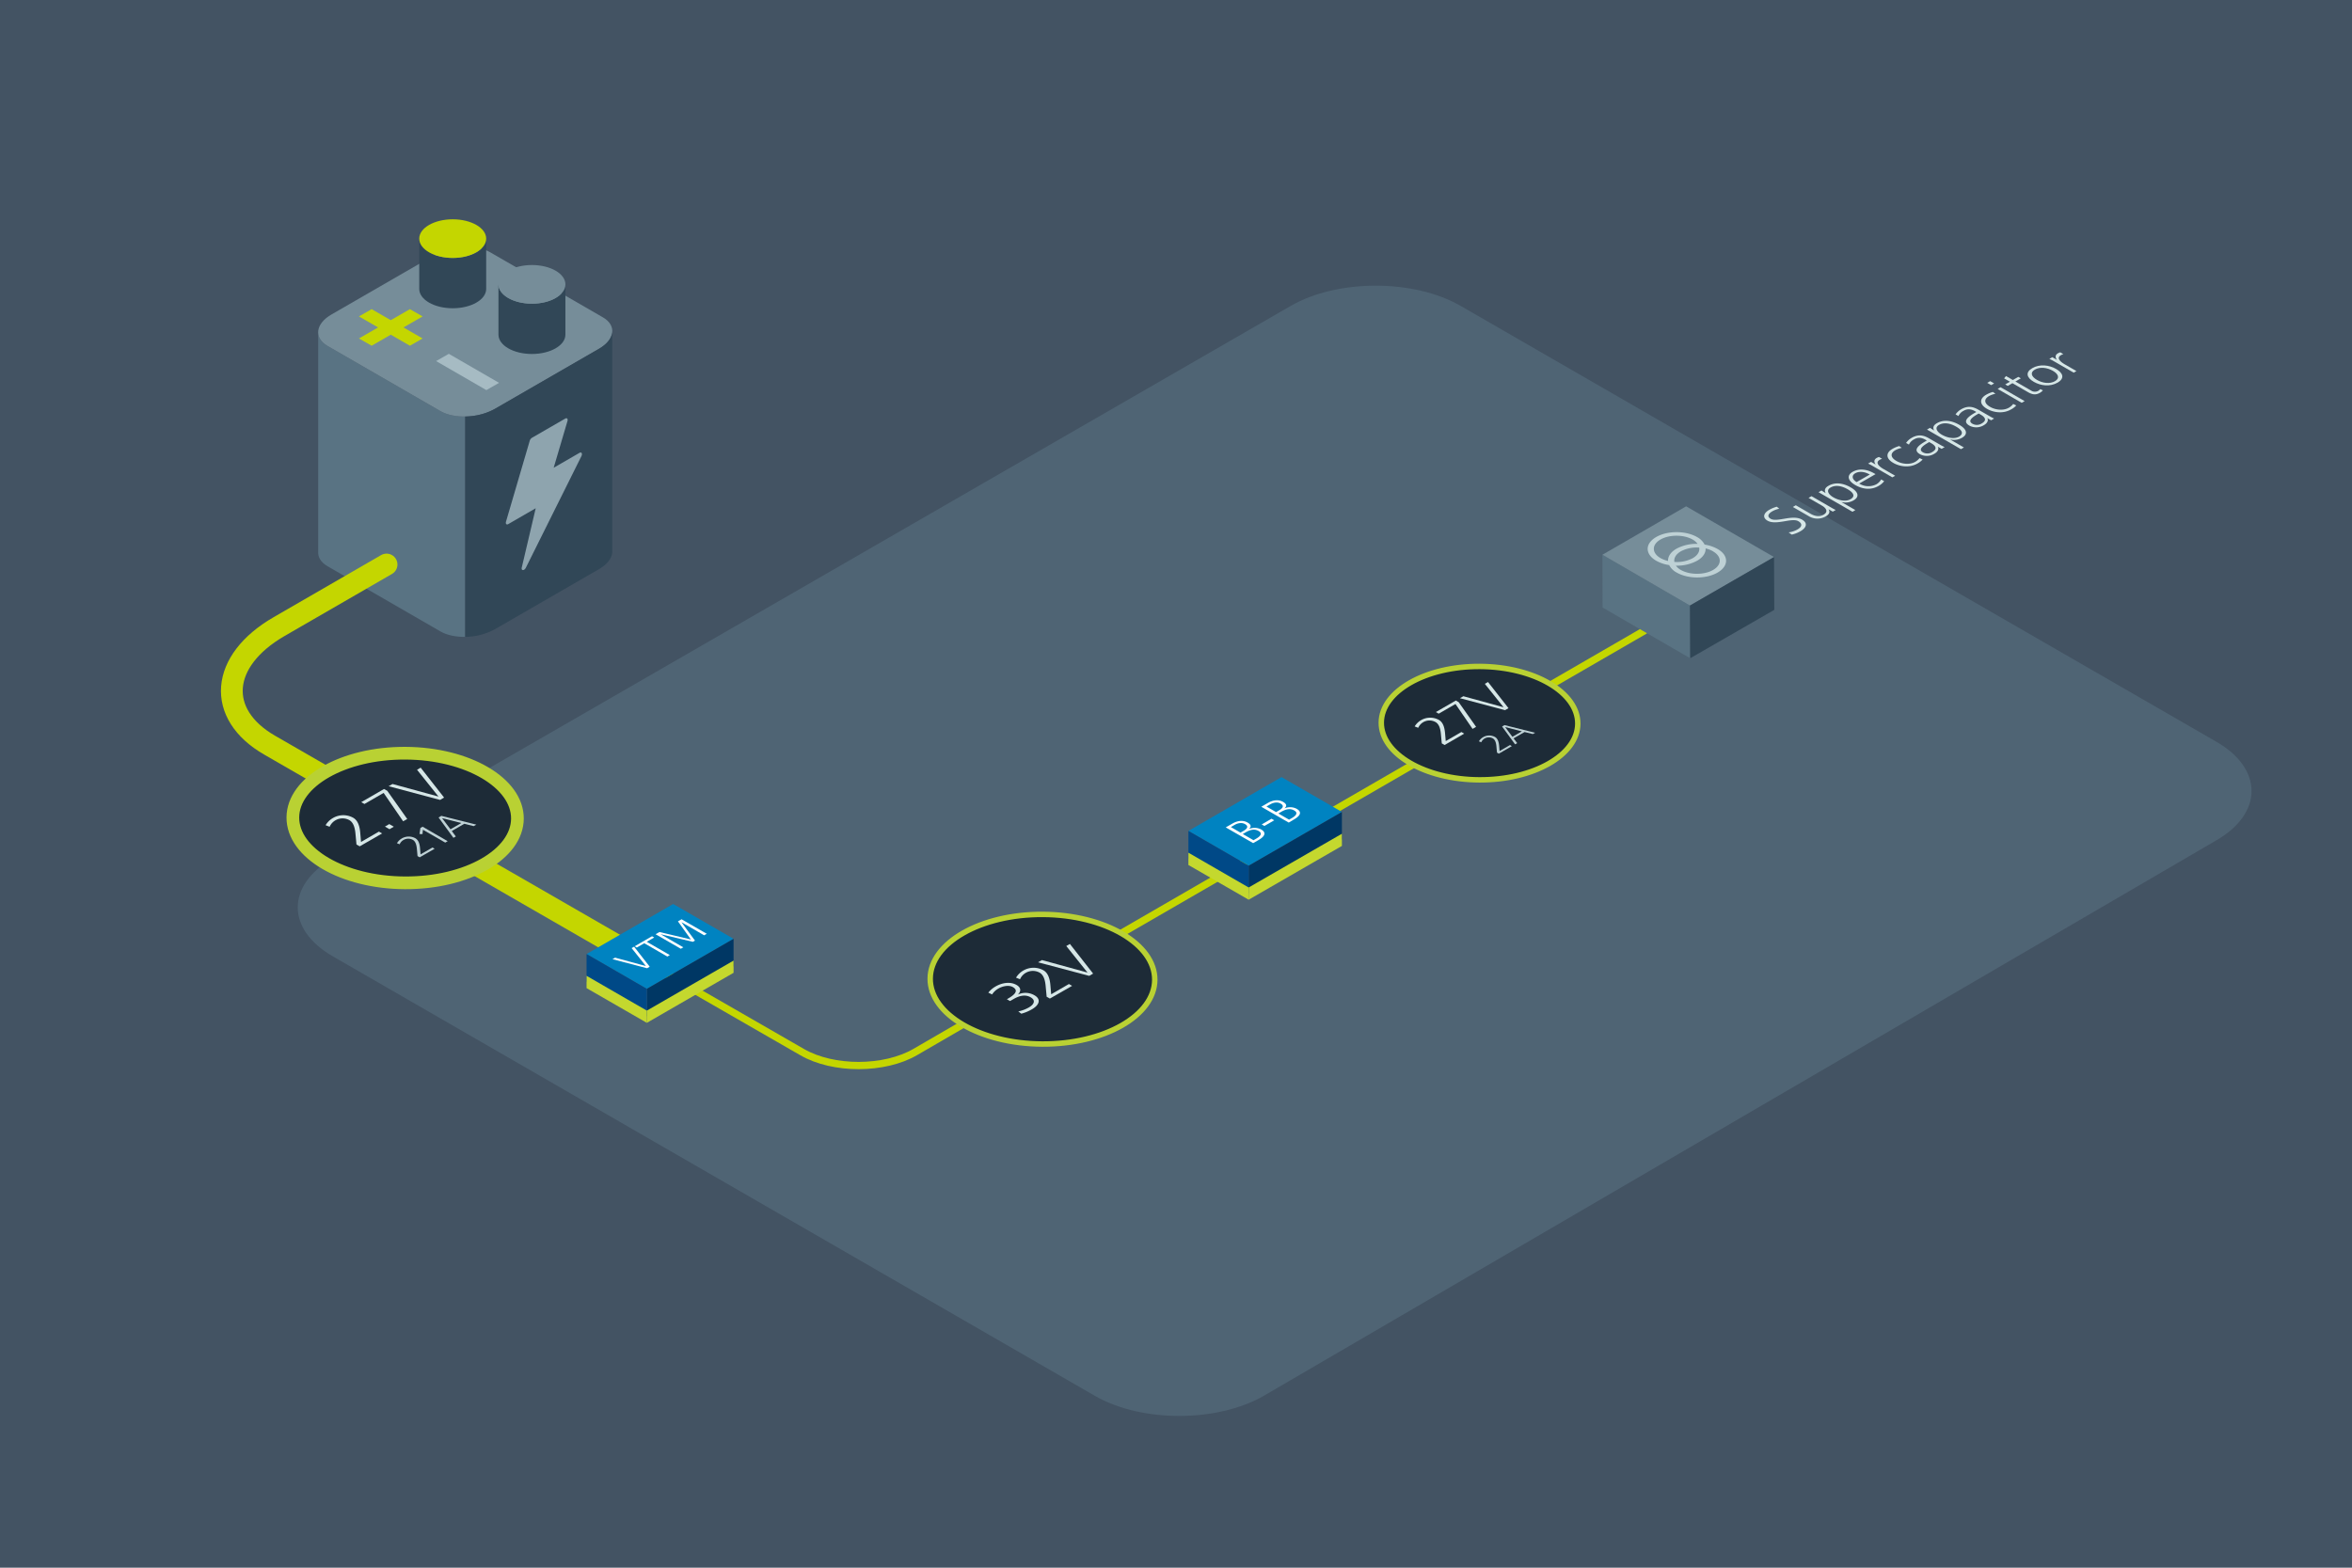 <svg id="Layer_1" data-name="Layer 1" xmlns="http://www.w3.org/2000/svg" viewBox="0 0 1296 864"><defs><style>.cls-1{fill:#435363;}.cls-2{fill:#4f6474;}.cls-10,.cls-12,.cls-3{fill:none;}.cls-4{fill:#597383;}.cls-5{fill:#768d99;}.cls-6{fill:#314757;}.cls-7{fill:#8ea4ae;}.cls-8{fill:#c4d600;}.cls-9{fill:#a6bbc3;}.cls-10,.cls-12{stroke:#c4d600;stroke-miterlimit:10;}.cls-10,.cls-12,.cls-18,.cls-20{stroke-linecap:round;}.cls-10{stroke-width:12px;}.cls-11{fill:#d6e7e7;}.cls-12{stroke-width:4px;}.cls-13{fill:#0083c1;}.cls-14{fill:#003764;}.cls-15{fill:#004987;}.cls-16{fill:#c4d82e;}.cls-17{fill:#fff;}.cls-18,.cls-20{fill:#1d2b37;stroke:#b9d133;stroke-linejoin:round;}.cls-18{stroke-width:3px;}.cls-19{fill:#bed1d5;}.cls-20{stroke-width:7px;}</style></defs><rect class="cls-1" width="1296" height="864"/><path class="cls-2" d="M696.73,769.07c-25.66,15-67.7,15.06-93.42.22L183.36,527.05c-25.72-14.84-25.72-39.12,0-54l527.9-304.48c25.73-14.84,67.83-14.84,93.56,0l416.5,240.26c25.72,14.84,25.78,39.23.13,54.19Z"/><path class="cls-3" d="M242.7,348l-62.22-35.92c-7.66-4.42-6.69-12.22,2.15-17.33L240,261.63c8.85-5.1,22.35-5.66,30-1.24l62.22,35.92c7.66,4.43,6.69,12.22-2.15,17.33l-57.35,33.11C263.86,351.85,250.36,352.41,242.7,348Z"/><path class="cls-4" d="M242.7,226.58l-62.22-35.93c-3.58-2.06-5.27-4.87-5.16-7.79h0V304.19h0c-.15,2.95,1.55,5.79,5.16,7.88L242.7,348c3.61,2.09,8.53,3.07,13.65,3V229.55C251.23,229.64,246.31,228.66,242.7,226.58Z"/><path class="cls-5" d="M242.7,226.58l-62.22-35.93c-7.66-4.42-6.69-12.21,2.15-17.32L240,140.22c8.85-5.11,22.35-5.67,30-1.24l62.22,35.92c7.66,4.42,6.69,12.22-2.15,17.32l-57.35,33.11C263.86,230.44,250.36,231,242.7,226.58Z"/><path class="cls-6" d="M337.37,182.78c-.17,3.3-2.64,6.75-7.31,9.44l-57.35,33.11a34.62,34.62,0,0,1-16.36,4.22V351a34.74,34.74,0,0,0,16.36-4.22l57.35-33.11c4.67-2.7,7.14-6.14,7.31-9.45h0V182.78Z"/><path class="cls-7" d="M319.34,249.56l-14.25,8.23,7.6-25.74c.35-1.19-.28-1.91-1.21-1.37L293.1,241.29a2.94,2.94,0,0,0-1.21,1.64l-13.07,44.56c-.35,1.19.29,1.9,1.22,1.37l15.15-8.75-7.68,32.66c-.43,1.84,1.37,1.9,2.27.08l30.59-61.44C321.05,250,320.44,248.93,319.34,249.56Z"/><path class="cls-6" d="M293.11,167.36c-10.19,0-18.45-4.77-18.45-10.65v27.73c0,5.88,8.26,10.65,18.45,10.65s18.44-4.77,18.44-10.65V156.71C311.55,162.59,303.29,167.36,293.11,167.36Z"/><path class="cls-5" d="M293.11,167.36c-10.19,0-18.45-4.77-18.45-10.65s8.26-10.65,18.45-10.65,18.44,4.77,18.44,10.65S303.29,167.36,293.11,167.36Z"/><path class="cls-6" d="M249.46,142.16c-10.19,0-18.45-4.77-18.45-10.65v27.73c0,5.88,8.26,10.65,18.45,10.65s18.44-4.77,18.44-10.65V131.51C267.9,137.39,259.64,142.16,249.46,142.16Z"/><path class="cls-8" d="M249.46,142.16c-10.19,0-18.45-4.77-18.45-10.65s8.26-10.65,18.45-10.65,18.44,4.77,18.44,10.65S259.64,142.16,249.46,142.16Z"/><path class="cls-8" d="M197.79,186.54l10.53-6.08-10.53-6.08,7-4,10.54,6.08,10.53-6.08,7,4-10.53,6.08,10.53,6.08-7,4-10.53-6.08-10.54,6.08Z"/><path class="cls-9" d="M240.31,199l7-4L275,211l-7,4Z"/><path class="cls-10" d="M213,311.12l-59.22,34.22c-32.57,18.82-34.91,48.22-5.2,65.34l54,31.13"/><path class="cls-11" d="M985.57,293.41a13.25,13.25,0,0,0,5-1.69c2.42-1.4,2.7-3.12.36-4.47-1.51-.87-3.86-.62-7-.07-3.94.68-7.51,1.21-10-.22-3-1.75-2.07-4.27,1-6a17.65,17.65,0,0,1,4.13-1.7l1.35,1.11a12.78,12.78,0,0,0-3.95,1.5c-2,1.17-3,2.77-.78,4.06,1.56.9,3.89.57,7.27,0s7.12-1.19,10,.44c3.48,2,2.25,4.61-.82,6.38a17.18,17.18,0,0,1-4.83,1.89Z"/><path class="cls-11" d="M1009.9,282l-2.36-1.36,0,0c1,1.56.45,2.83-1.59,4a9.23,9.23,0,0,1-9.53-.31l-8.52-4.92,1.62-.94,8.11,4.68c1.84,1.06,4.57,2,7.18.53,3-1.74,1.14-3.84-.86-5l-7.4-4.28,1.62-.94,11.07,6.39c.55.32,1.77,1,2.29,1.2Z"/><path class="cls-11" d="M1020.75,282.06l-18.7-10.8,1.62-.94,2.32,1.45,0,0c-.94-1.7-.27-3,1.48-4,3.41-2,7.71-1.81,12.36.87,4.1,2.37,5,5.13,1.51,7.14a8.86,8.86,0,0,1-6.68.88l-.05,0,7.72,4.46Zm-2.65-12.42c-3.22-1.86-6.72-2.51-9.43-.94s-1,3.94,1.63,5.44,6.62,2.57,9.43.95C1022.39,273.55,1021.4,271.55,1018.1,269.64Z"/><path class="cls-11" d="M1038.22,265.19a10.19,10.19,0,0,1-3.12,2.64c-3.84,2.22-8.35,2.07-12.9-.56-4-2.31-4.74-5.27-1.38-7.21s7.6-1.66,11.94.85l.7.4-9,5.2a9.63,9.63,0,0,0,9.41.42,7.34,7.34,0,0,0,2.7-2.7Zm-7.94-3.66c-2.94-1.67-5.89-1.91-8-.7s-1.82,3.33.75,4.87Z"/><path class="cls-11" d="M1042.72,263.08l-11.41-6.59c-.33-.19-1.16-.64-1.94-1l1.62-.94,2.55,1.47,0,0c-1.09-1.5-.89-2.78.53-3.61a7.88,7.88,0,0,1,1.29-.56l1.71,1a6.78,6.78,0,0,0-1.32.58c-2.5,1.45-.65,3.44,2,5l6.52,3.77Z"/><path class="cls-11" d="M1059.4,253.27a10.81,10.81,0,0,1-2.89,2.21c-4.31,2.48-9.63,1.74-13.26-.36-4.21-2.43-4.2-5.58-.43-7.76a15.76,15.76,0,0,1,3.69-1.53l1.43,1a13,13,0,0,0-3.51,1.25c-3.15,1.82-2.6,4.2.6,6,2.91,1.68,7.26,2.2,10.31.44a8.29,8.29,0,0,0,2.37-2.06Z"/><path class="cls-11" d="M1069.88,247.39l-2.13-1.23,0,0c.81,1.28,0,2.83-1.74,3.83a8,8,0,0,1-8.08.34c-3.35-1.93-2.09-4.16,3-7.08l.8-.46-.7-.41c-2.83-1.63-4.78-1.14-6.38-.22a6,6,0,0,0-2.78,2.87l-1.58-.92a9.45,9.45,0,0,1,3-2.76c3.44-2,6.31-1.69,9.53.17l6.73,3.88a21.77,21.77,0,0,0,2,1Zm-6.83-3.76-.75.43c-4.9,2.83-4.35,4.29-2.69,5.25a5,5,0,0,0,5.13-.2c2-1.18,3-2.8-.7-4.91Z"/><path class="cls-11" d="M1080.53,247.55l-18.71-10.8,1.63-.94,2.31,1.45,0,0c-.94-1.7-.27-3,1.48-4,3.41-2,7.71-1.81,12.36.87,4.11,2.37,5,5.13,1.52,7.14a8.87,8.87,0,0,1-6.68.88l0,0,7.71,4.46Zm-2.66-12.42c-3.22-1.86-6.72-2.51-9.43-.94s-1,3.94,1.63,5.44,6.62,2.57,9.44,1C1082.17,239,1081.17,237,1077.87,235.13Z"/><path class="cls-11" d="M1097.15,231.65l-2.13-1.23,0,0c.81,1.27,0,2.83-1.74,3.83a8.06,8.06,0,0,1-8.08.34c-3.36-1.93-2.1-4.16,3-7.08l.8-.46-.7-.41c-2.83-1.63-4.77-1.14-6.37-.22a6,6,0,0,0-2.78,2.87l-1.59-.92a9.6,9.6,0,0,1,3-2.76c3.43-2,6.31-1.69,9.53.17l6.73,3.88c.44.26,1.5.81,2,1Zm-6.83-3.76-.75.43c-4.91,2.83-4.36,4.28-2.69,5.24a5,5,0,0,0,5.12-.2c2-1.17,3-2.79-.7-4.9Z"/><path class="cls-11" d="M1111,223.45a10.41,10.41,0,0,1-2.89,2.21c-4.31,2.49-9.63,1.75-13.26-.35-4.21-2.43-4.2-5.59-.43-7.76a15.72,15.72,0,0,1,3.69-1.54l1.43,1a12.71,12.71,0,0,0-3.51,1.25c-3.15,1.82-2.6,4.19.6,6,2.91,1.68,7.26,2.2,10.31.44a8.29,8.29,0,0,0,2.37-2.06Z"/><path class="cls-11" d="M1097.17,212.26,1095,211l1.63-.94,2.18,1.26ZM1114,222l-13.25-7.65,1.62-.94,13.25,7.65Z"/><path class="cls-11" d="M1125.68,215.12a5.7,5.7,0,0,1-1.63,1.36c-2.4,1.39-4.32,1-6.91-.54l-8.24-4.75-2.58,1.49-1.4-.81,2.58-1.49-3.2-1.85,1.06-1.27,3.76,2.18,3-1.73,1.4.81-3,1.73,8.57,4.95a3.81,3.81,0,0,0,3.94.25,3.58,3.58,0,0,0,1.18-1Z"/><path class="cls-11" d="M1120.66,210.43c-3.9-2.25-4.82-5.23-.8-7.55s9.24-1.76,13.09.46,4.92,5.16.79,7.55S1124.45,212.62,1120.66,210.43Zm10.5-6.07c-3.06-1.77-7.05-2.31-9.92-.66-2.61,1.51-2.13,3.78,1.2,5.7,3.14,1.82,7.1,2.29,9.89.68S1134.28,206.16,1131.16,204.36Z"/><path class="cls-11" d="M1142.64,205.39l-11.4-6.59c-.34-.19-1.17-.64-2-1l1.63-.94,2.54,1.47,0,0c-1.09-1.5-.89-2.79.53-3.61a8.27,8.27,0,0,1,1.29-.56l1.72,1a6.78,6.78,0,0,0-1.32.58c-2.51,1.45-.66,3.44,2,5l6.52,3.77Z"/><path class="cls-12" d="M340.05,521.18l102,58.7c17.16,9.87,45.21,9.82,62.33-.12l74.36-43.17"/><line class="cls-10" x1="261.97" y1="476.19" x2="340.05" y2="521.18"/><line class="cls-12" x1="712.72" y1="459.48" x2="906.12" y2="347.59"/><line class="cls-12" x1="591.77" y1="529.46" x2="712.72" y2="459.48"/><polygon class="cls-13" points="323.21 525.8 356.42 544.98 404.21 517.41 370.94 498.21 323.21 525.8"/><polygon class="cls-14" points="404.21 532.54 404.21 517.41 356.42 544.98 356.42 560.12 404.21 532.54"/><polygon class="cls-15" points="323.21 540.99 323.21 525.8 356.42 544.98 356.42 560.12 323.21 540.99"/><polygon class="cls-16" points="404.21 536.14 404.21 529.41 356.42 556.98 356.42 563.72 404.21 536.14"/><polygon class="cls-16" points="323.21 544.59 323.21 537.8 356.42 556.98 356.42 563.72 323.21 544.59"/><path class="cls-17" d="M356.56,533.63l-19.08-5,1.45-.84,17,4.65-7.89-9.91,1.36-.78L358,532.78Z"/><path class="cls-17" d="M367.73,527.18,355,519.84l-4.1,2.37-1.19-.69,9.58-5.53,1.19.69-4.1,2.37,12.7,7.33Z"/><path class="cls-17" d="M388,515.47l-12.52-7.23,0,0,7.47,10.15-1.18.68L364,514.87l0,0,12.52,7.23-1.37.79-13.9-8,2.13-1.23,17.31,4.12-7.13-10,2-1.14,13.9,8Z"/><ellipse class="cls-18" cx="815.21" cy="398.54" rx="31.25" ry="54.14" transform="translate(412.31 1211.59) rotate(-89.69)"/><path class="cls-11" d="M796,410.6l-1.55-.9-.5-5.33c-.33-3.53-1.3-5.49-3-6.45a6.81,6.81,0,0,0-9.49,3.2l-1.94-.77a9.58,9.58,0,0,1,3.32-3.32,9.87,9.87,0,0,1,10-.27c1.64.94,3,2.82,3.4,7.15l.39,4.52,8.63-5,1.55.9Z"/><path class="cls-11" d="M811.42,401.72,802,388l-9.24,5.33-1.56-.9,11-6.35,1.56.9,9.6,13.6Z"/><path class="cls-11" d="M829.31,391.39l-24.85-6.59,1.88-1.09,22.16,6.08-10.33-12.91,1.76-1,11.29,14.42Z"/><path class="cls-19" d="M825.87,415.38l-1-.6-.33-3.55c-.22-2.35-.87-3.66-2-4.3a4.58,4.58,0,0,0-4.33,0,4.44,4.44,0,0,0-2,2.15l-1.3-.51a6.43,6.43,0,0,1,2.21-2.22,6.61,6.61,0,0,1,6.65-.18c1.09.63,2,1.88,2.27,4.77l.26,3,5.75-3.33,1,.61Z"/><path class="cls-19" d="M844.61,404.56l-4.53-1.12L834,406.93l2,2.62-1.16.67-7.17-9.83,1.35-.77,16.86,4.22Zm-15.24-3.85,4,5.37,5.22-3Z"/><ellipse class="cls-20" cx="223.23" cy="450.81" rx="35.72" ry="61.87" transform="translate(-228.77 671.62) rotate(-89.69)"/><path class="cls-11" d="M198.21,466.44l-1.78-1-.57-6.09c-.38-4-1.48-6.27-3.38-7.37a7.85,7.85,0,0,0-7.44,0,7.73,7.73,0,0,0-3.41,3.68l-2.22-.87a11.08,11.08,0,0,1,3.8-3.81,11.29,11.29,0,0,1,11.39-.3c1.87,1.08,3.45,3.22,3.89,8.18l.44,5.16,9.86-5.69,1.78,1Z"/><path class="cls-11" d="M214.61,457l-2.5-1.44,2.39-1.38,2.5,1.44Z"/><path class="cls-11" d="M222.13,452.63,211.39,437l-10.56,6.1-1.78-1,12.57-7.26,1.78,1,11,15.54Z"/><path class="cls-11" d="M242.53,440.86l-28.4-7.54,2.16-1.24L241.6,439l-11.8-14.76,2-1.16,12.9,16.48Z"/><path class="cls-19" d="M231.26,472.5l-1.19-.68-.37-4.06c-.26-2.69-1-4.18-2.26-4.91a5.2,5.2,0,0,0-4.95,0,5.12,5.12,0,0,0-2.28,2.45l-1.48-.58a7.32,7.32,0,0,1,2.53-2.54,7.55,7.55,0,0,1,7.6-.2c1.24.72,2.3,2.15,2.59,5.45l.29,3.44,6.58-3.79,1.18.69Z"/><path class="cls-19" d="M245.33,464.38l-12.28-7.08-.26,2.41-1.64-.08.5-3.3,1.22-.71,13.81,8Z"/><path class="cls-19" d="M261,455.31,255.87,454l-6.93,4,2.23,3-1.32.76-8.19-11.22,1.53-.89,19.27,4.83Zm-17.41-4.4,4.64,6.13,6-3.44Z"/><ellipse class="cls-18" cx="574.4" cy="539.65" rx="35.72" ry="61.87" transform="translate(31.68 1111.15) rotate(-89.69)"/><path class="cls-11" d="M561.1,557.43a19.9,19.9,0,0,0,5.89-2.24c2.72-1.57,3.91-3.82.94-5.54-2.59-1.5-5.7-1.2-9.36.91l-2,1.15-1.77-1,.79-.45c4.95-2.86,5-4.79,2.55-6.23-2.26-1.31-5.75-.52-8,.78a9.65,9.65,0,0,0-3.47,3.26l-2.09-1a14.31,14.31,0,0,1,4-3.4c3.57-2.06,8.09-2.83,11.59-.81,2.44,1.41,2.6,3.43.68,5.29l0,0a9.81,9.81,0,0,1,9.22.42c3.68,2.13,2.7,5.28-1.45,7.68a23.23,23.23,0,0,1-5.86,2.43Z"/><path class="cls-11" d="M578.5,550.34l-1.77-1-.56-6c-.37-4-1.47-6.22-3.36-7.31a7.77,7.77,0,0,0-7.36,0,7.64,7.64,0,0,0-3.39,3.66l-2.2-.87a11.05,11.05,0,0,1,3.76-3.78,11.22,11.22,0,0,1,11.3-.3c1.86,1.07,3.42,3.2,3.86,8.11l.44,5.12,9.77-5.64,1.77,1Z"/><path class="cls-11" d="M600.18,537.83,572,530.35l2.14-1.23,25.1,6.89-11.7-14.63,2-1.14,12.79,16.34Z"/><polygon class="cls-13" points="654.84 457.94 688.04 477.12 739.42 447.49 706.15 428.28 654.84 457.94"/><polygon class="cls-14" points="739.42 462.61 739.42 447.49 688.04 477.12 688.04 492.26 739.42 462.61"/><polygon class="cls-15" points="654.84 473.13 654.84 457.94 688.04 477.12 688.04 492.26 654.84 473.13"/><polygon class="cls-16" points="739.42 466.21 739.42 459.49 688.04 489.12 688.04 495.86 739.42 466.21"/><polygon class="cls-16" points="654.84 476.73 654.84 469.94 688.04 489.12 688.04 495.86 654.84 476.73"/><path class="cls-17" d="M690.52,464.67,675.41,456l3.6-2.07c3-1.76,6-2,8.45-.59,1.93,1.11,2.19,2.29.71,3.57l0,0a7.83,7.83,0,0,1,6.78.24c3,1.75,2,3.8-1.48,5.83Zm-5.32-6.75c2.71-1.56,2.44-2.81.84-3.73s-3.74-.72-5.74.43l-2.06,1.2,5.3,3.06Zm7,4.28c3.12-1.81,3.09-3.19,1.36-4.19-2.16-1.25-4.41-.88-7.27.77l-1.5.87,5.91,3.41Z"/><path class="cls-17" d="M696.71,455.22l-1.49-.86,5.4-3.12,1.5.86Z"/><path class="cls-17" d="M710.13,453.35,695,444.63l3.59-2.08c3-1.75,6-2,8.46-.58,1.93,1.11,2.19,2.29.71,3.57l0,0a7.83,7.83,0,0,1,6.78.24c3,1.75,2,3.8-1.48,5.82Zm-5.32-6.75c2.71-1.56,2.44-2.81.84-3.73s-3.74-.72-5.74.43l-2.06,1.2,5.3,3.06Zm7,4.28c3.12-1.81,3.09-3.19,1.36-4.19-2.17-1.25-4.41-.88-7.27.77l-1.5.87,5.9,3.41Z"/><polygon class="cls-4" points="883.04 334.82 931.34 362.78 931.2 333.74 882.96 305.74 883.04 334.82"/><polygon class="cls-5" points="929.09 279.05 882.96 305.74 931.2 333.74 977.53 307.01 929.09 279.05"/><polygon class="cls-6" points="977.67 336.11 931.34 362.78 931.2 333.74 977.53 307.01 977.67 336.11"/><path class="cls-19" d="M935.14,296c-6.26-3.61-16.37-3.63-22.59,0s-6.19,9.43.07,13.05a20.85,20.85,0,0,0,7.12,2.38,9.74,9.74,0,0,0,4.13,4.11c6.25,3.61,16.37,3.63,22.59,0s6.19-9.43-.07-13a21.15,21.15,0,0,0-7.12-2.39A9.85,9.85,0,0,0,935.14,296ZM915,307.6c-4.91-2.83-4.93-7.43-.06-10.24s12.83-2.8,17.74,0a8.66,8.66,0,0,1,2.75,2.39,23,23,0,0,0-11.67,2.67c-3.21,1.85-4.74,4.3-4.63,6.74A15.69,15.69,0,0,1,915,307.6Zm21.3-5.81c.38,2.09-.81,4.25-3.57,5.84a18.57,18.57,0,0,1-10.11,2.06c-.37-2.09.82-4.24,3.57-5.84A18.69,18.69,0,0,1,936.34,301.79Zm7.63,2.1c4.9,2.83,4.93,7.42,0,10.24s-12.83,2.79-17.73,0a8.41,8.41,0,0,1-2.75-2.38A23.28,23.28,0,0,0,935.21,309c3.21-1.86,4.74-4.31,4.62-6.74A15,15,0,0,1,944,303.89Z"/></svg>